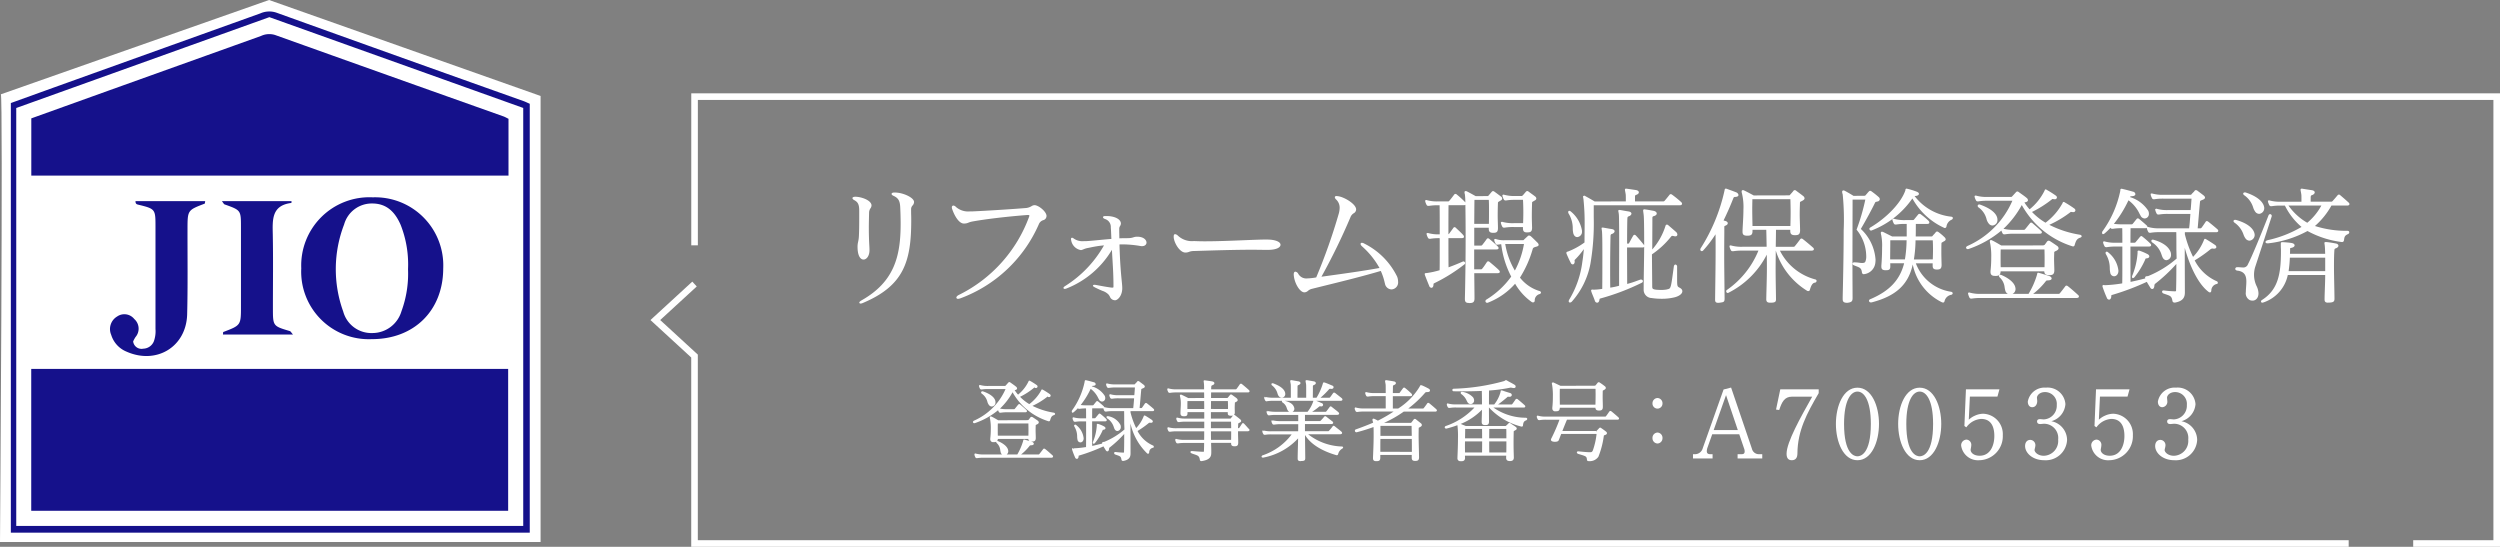 <svg xmlns="http://www.w3.org/2000/svg" width="339.448" height="74.24" viewBox="0 0 339.448 74.24">
  <rect x="0" y="0" width="339.448" height="74.24" fill="#808080" stroke="none"/>
  <g id="グループ_3555" data-name="グループ 3555" transform="translate(-851 -9913.207)">
    <g id="グループ_3541" data-name="グループ 3541" transform="translate(1320.369 7246.439)">
      <path id="パス_5540" data-name="パス 5540" d="M-469.258,2679.576l36.423-12.809,36.866,13.031v60.558h-73.4S-468.926,2679.244-469.258,2679.576Z" transform="translate(0)" fill="#fff"/>
      <g id="npo3lO" transform="translate(-467.897 2668.323)">
        <g id="グループ_3507" data-name="グループ 3507">
          <path id="パス_5541" data-name="パス 5541" d="M-397.227,2739.319h-70.458v-58.335c2.558-.923,5.141-1.858,7.726-2.786q13.074-4.694,26.146-9.386a3,3,0,0,1,2.19-.1q16.754,6.034,33.533,12c.266.095.519.224.863.374Zm-.886-.913V2681.65l-34.47-12.329-34.368,12.336v56.749Z" transform="translate(467.685 -2668.548)" fill="#15118b"/>
          <path id="パス_5542" data-name="パス 5542" d="M-464.517,2743.346v-19.264h64.756v19.264Z" transform="translate(467.286 -2675.547)" fill="#15118b"/>
          <path id="パス_5543" data-name="パス 5543" d="M-464.506,2691.278v-7.77q5.246-1.886,10.541-3.789,10.324-3.7,20.646-7.4a2.637,2.637,0,0,1,1.918-.131q15.486,5.544,30.989,11.045c.221.078.427.2.7.334v7.71Z" transform="translate(467.284 -2668.99)" fill="#15118b"/>
          <path id="パス_5544" data-name="パス 5544" d="M-413.005,2716.68a9.172,9.172,0,0,1-9.559-9.62,9.257,9.257,0,0,1,9.719-9.634,9.248,9.248,0,0,1,9.556,9.652C-403.3,2712.8-407.25,2716.7-413.005,2716.68Zm4.938-9.509a14.623,14.623,0,0,0-1-6c-.72-1.658-1.817-2.893-3.822-2.909a3.9,3.9,0,0,0-3.855,2.839,16.908,16.908,0,0,0-.121,11.839,3.958,3.958,0,0,0,3.962,2.913,4.119,4.119,0,0,0,3.942-2.956A14.829,14.829,0,0,0-408.068,2707.171Z" transform="translate(461.998 -2672.187)" fill="#15118b"/>
          <path id="パス_5545" data-name="パス 5545" d="M-448.816,2698.018h9.466c-.038.177-.032.323-.076.341-2.326.888-2.321.886-2.327,3.47-.007,3.848.05,7.7-.048,11.543-.114,4.451-4.2,6.9-8.286,5.056a3.586,3.586,0,0,1-2.028-2.258,1.979,1.979,0,0,1,.809-2.491,1.718,1.718,0,0,1,2.324.344,1.746,1.746,0,0,1,.166,2.451,4.839,4.839,0,0,0-.319.588,1.145,1.145,0,0,0,1.379.986,1.59,1.59,0,0,0,1.436-1.006,4.08,4.08,0,0,0,.219-1.681q0-6.984,0-13.967c0-2.291-.042-2.338-2.354-2.9C-448.635,2698.448-448.824,2698.4-448.816,2698.018Z" transform="translate(465.741 -2672.261)" fill="#15118b"/>
          <path id="パス_5546" data-name="パス 5546" d="M-425.243,2716.128h-9.51c.023-.175.01-.33.05-.345,2.395-.911,2.4-.91,2.395-3.542q0-5.347,0-10.694c0-2.3-.006-2.294-2.226-3.089-.1-.036-.16-.187-.366-.446h9.458a1.812,1.812,0,0,1-.016.248c-2.724.341-2.565,2.312-2.528,4.313.062,3.325.015,6.652.017,9.979,0,2.427,0,2.424,2.3,3.108C-425.558,2715.693-425.487,2715.85-425.243,2716.128Z" transform="translate(463.553 -2672.261)" fill="#15118b"/>
        </g>
      </g>
      <g id="グループ_3508" data-name="グループ 3508" transform="translate(-380.384 2679.887)">
        <path id="パス_5547" data-name="パス 5547" d="M-137.635,2746.123h-224.6v-25.448l-5.322-4.889,5.322-4.889" transform="translate(367.552 -2685.449)" fill="none" stroke="#fff" stroke-miterlimit="10" stroke-width="0.895"/>
        <path id="パス_5548" data-name="パス 5548" d="M-361.462,2701.97v-20.19h244.693v60.674h-11.338" transform="translate(366.784 -2681.779)" fill="none" stroke="#fff" stroke-miterlimit="10" stroke-width="0.895"/>
      </g>
      <g id="グループ_3522" data-name="グループ 3522" transform="translate(-353.628 2692.379)">
        <g id="グループ_3521" data-name="グループ 3521">
          <g id="グループ_3509" data-name="グループ 3509" transform="translate(0 0.537)">
            <path id="パス_5549" data-name="パス 5549" d="M-335.827,2711.76c-.121,0-.175-.07-.175-.14,0-.033,0-.12.338-.317,4.378-2.488,5.274-5.931,5.274-10.336,0-.71-.017-1.452-.052-2.2-.034-.939-.241-1.317-.886-1.622-.2-.088-.292-.176-.292-.27s.091-.191.348-.191h.138c1.036,0,2.565.675,2.565,1.281a.712.712,0,0,1-.2.476.718.718,0,0,0-.2.494c0,.3,0,.562.009.816s.009.48.009.708c0,5.606-1.016,8.881-6.568,11.219A.859.859,0,0,1-335.827,2711.76Zm.4-5.976c-.394,0-.814-.455-.814-1.734a2.766,2.766,0,0,1,.076-.664,4.493,4.493,0,0,0,.1-.658c.033-.5.052-1.4.052-2.541v-1.057c0-.786-.163-1.137-.647-1.4-.062-.031-.272-.146-.272-.284,0-.156.232-.181.321-.191h.1c.618,0,1.935.364,2.145,1.03a.475.475,0,0,1,.021.165.716.716,0,0,1-.139.375,1.067,1.067,0,0,0-.19.563l-.006.267c-.016.681-.029,1.269-.029,1.775,0,1.224.038,1.939.064,2.413.013.249.024.435.024.6v.105C-334.631,2705.323-335.037,2705.783-335.429,2705.783Z" transform="translate(336.937 -2696.688)" fill="#fff"/>
          </g>
          <g id="グループ_3510" data-name="グループ 3510" transform="translate(13.491 2.251)">
            <path id="パス_5550" data-name="パス 5550" d="M-320.652,2711.365c-.156,0-.226-.086-.226-.173,0-.132.145-.274.4-.392a19.2,19.2,0,0,0,9.465-10.551.534.534,0,0,0,.046-.2c0-.018,0-.069-.19-.069h-.1c-2.765.212-5.6.549-7.451.883a2.592,2.592,0,0,0-.519.151,1.425,1.425,0,0,1-.552.126h-.1c-.645-.019-1.263-1.035-1.591-2.034a.531.531,0,0,1-.021-.166.215.215,0,0,1,.208-.243.525.525,0,0,1,.339.182,2.5,2.5,0,0,0,1.862.615h.295c1.356-.054,4.988-.269,7.216-.451a1.82,1.82,0,0,0,.89-.258.792.792,0,0,1,.434-.141c.544.018,1.612.881,1.612,1.474l-.019.124a.578.578,0,0,1-.432.44.951.951,0,0,0-.6.564,18.7,18.7,0,0,1-10.581,10.023A1.443,1.443,0,0,1-320.652,2711.365Z" transform="translate(321.501 -2698.649)" fill="#fff"/>
          </g>
          <g id="グループ_3511" data-name="グループ 3511" transform="translate(28.661 3.724)">
            <path id="パス_5551" data-name="パス 5551" d="M-297.129,2711.768a.741.741,0,0,1-.717-.492,1.517,1.517,0,0,0-.2-.3,2.04,2.04,0,0,0-.817-.486c-.243-.1-.554-.239-.974-.446-.234-.129-.309-.171-.309-.252,0-.029.014-.121.191-.121a1.187,1.187,0,0,1,.226.019c.762.145,1.449.273,2.124.362h.11c.1,0,.137-.007.137-.155,0-1.408-.065-2.48-.133-3.616-.027-.438-.053-.885-.078-1.362a12.515,12.515,0,0,1-6.165,5.25.761.761,0,0,1-.24.058c-.121,0-.174-.07-.174-.139,0-.051.028-.127.249-.265a15.57,15.57,0,0,0,5.253-5.507,14.97,14.97,0,0,0-1.812.277c-.151.031-.3.061-.452.09a2.6,2.6,0,0,0-.514.165,1.723,1.723,0,0,1-.337.112h0a1.615,1.615,0,0,1-1.345-1.367.39.39,0,0,1-.02-.14c0-.144.086-.173.157-.173a.382.382,0,0,1,.208.1,2.037,2.037,0,0,0,1.35.364h.294c.5-.028,1.054-.081,1.7-.144.523-.05,1.107-.107,1.777-.16-.011-.191-.019-.379-.027-.574-.011-.305-.024-.624-.054-.984a1.124,1.124,0,0,0-.757-1.137c-.069-.023-.3-.11-.3-.239s.111-.174.33-.174h.138c1.079,0,1.9.4,1.958.962a.637.637,0,0,1-.108.389.676.676,0,0,0-.116.4c0,.234,0,.457.009.683,0,.2.007.391.008.593.267-.015.515-.017.759-.019.18,0,.357,0,.537-.009a2.1,2.1,0,0,0,.619-.11,1.457,1.457,0,0,1,.459-.082h.1c.891.019,1.213.489,1.213.8,0,.24-.209.485-.607.485a.844.844,0,0,1-.211-.02,14.711,14.711,0,0,0-2.405-.223h-.01c-.141,0-.293,0-.438.011.071,2.583.216,4.027.3,4.894.045.455.077.768.077,1.019a1.673,1.673,0,0,1-.02.331c-.11.885-.669,1.333-.951,1.333Z" transform="translate(304.143 -2700.334)" fill="#fff"/>
          </g>
          <g id="グループ_3512" data-name="グループ 3512" transform="translate(43.623 6.184)">
            <path id="パス_5552" data-name="パス 5552" d="M-285.445,2705.644c-.748,0-1.523-1.293-1.577-2.073v-.11c0-.207.065-.312.191-.312a.634.634,0,0,1,.37.194,2.784,2.784,0,0,0,2.181.742c.431.017.95.034,1.485.034,1.639,0,3.606-.079,5.341-.149,1.273-.051,2.371-.094,3.044-.094.108,0,.2.005.291.01.066,0,.124.008.177.008.867.065,1.422.338,1.422.694s-.531.693-1.716.693c0,0-.706,0-1.005-.008-.315,0-.641-.01-.969-.01-2.632,0-5.615.1-7.794.165l-.294.01a1.8,1.8,0,0,0-.646.116,1.278,1.278,0,0,1-.482.091Z" transform="translate(287.023 -2703.149)" fill="#fff"/>
          </g>
          <g id="グループ_3513" data-name="グループ 3513" transform="translate(59.921 1.005)">
            <path id="パス_5553" data-name="パス 5553" d="M-266.936,2710.3c-.623,0-1.4-1.321-1.439-2.44,0-.27.113-.366.226-.366a.527.527,0,0,1,.365.244,1.246,1.246,0,0,0,1.211.674,8.342,8.342,0,0,0,1.251-.138,78.326,78.326,0,0,0,3.064-8.667,3.211,3.211,0,0,0,.118-.774,1.517,1.517,0,0,0-.491-1.149.508.508,0,0,1-.167-.288c0-.029.012-.173.244-.173l.128.017c.856.071,2.523,1.07,2.523,1.8a.605.605,0,0,1-.32.52,1.064,1.064,0,0,0-.433.5,85.462,85.462,0,0,1-3.956,8.119l.847-.117c2-.275,4.719-.649,7.035-1.068a11.178,11.178,0,0,0-2.35-2.919c-.151-.132-.219-.238-.219-.342a.154.154,0,0,1,.175-.157.637.637,0,0,1,.32.1,9.851,9.851,0,0,1,4.473,4.5,1.971,1.971,0,0,1,.127.672.952.952,0,0,1-.9,1.057.942.942,0,0,1-.882-.773l-.043-.167a8.115,8.115,0,0,0-.525-1.571c-2.415.715-5.039,1.364-7.578,1.99l-1.813.449a1.3,1.3,0,0,0-.49.26.768.768,0,0,1-.483.21Z" transform="translate(268.375 -2697.223)" fill="#fff"/>
          </g>
          <g id="グループ_3514" data-name="グループ 3514" transform="translate(77.705 0.329)">
            <path id="パス_5554" data-name="パス 5554" d="M-242.049,2711.643c-.379,0-.521-.146-.521-.538v-.09c.041-1.494.1-5.01.1-8.087,0-1.922-.013-3.533-.035-4.608a.436.436,0,0,1-.24.052h-2.046c-.015.955-.015,2.428-.015,3.942.031-.009.054-.032.111-.089.025-.041.142-.2.263-.365s.223-.3.281-.386a.229.229,0,0,1,.176-.123.307.307,0,0,1,.2.113c.32.3.791.738.959.941a.411.411,0,0,1,.124.246c0,.126-.106.191-.313.191h-1.8c0,1.47,0,2.918.015,3.964.669-.244,1.317-.507,1.974-.8h.017a.238.238,0,0,1,.262.219.232.232,0,0,1-.078.166,22.4,22.4,0,0,1-4.027,2.531c-.163.081-.191.1-.191.179,0,.318-.117.486-.278.486a.351.351,0,0,1-.307-.264c-.19-.449-.468-1.16-.572-1.439l-.04-.151c0-.135.127-.143.219-.148l.1-.008a11.5,11.5,0,0,0,1.708-.378c.015-.526.015-1.2.015-1.944v-2.407h-.034a7.33,7.33,0,0,0-1.243.083l-.091,0a.243.243,0,0,1-.232-.146,2.027,2.027,0,0,1-.165-.4l-.02-.108v-.087l.14-.052a.32.32,0,0,1,.112.025,5.114,5.114,0,0,0,1.5.165h.034c0-1.517,0-2.978-.016-3.949h-.208a7.275,7.275,0,0,0-1.244.085l-.091,0a.241.241,0,0,1-.231-.146,2.071,2.071,0,0,1-.166-.406l-.02-.107v-.088l.14-.051a.33.33,0,0,1,.115.027,5.152,5.152,0,0,0,1.5.164h1.3c.115,0,.15,0,.228-.092.157-.175.521-.643.635-.807a.256.256,0,0,1,.193-.122.284.284,0,0,1,.177.08,12.411,12.411,0,0,1,1.12,1.024l.045.059a9.587,9.587,0,0,0-.058-1.087,1.139,1.139,0,0,1-.055-.283c0-.151.087-.174.139-.174a.392.392,0,0,1,.2.045c.278.138,1.182.642,1.182.642l1.568-.01c.121,0,.133-.016.191-.089l.4-.47c.067-.067.117-.117.187-.117a.324.324,0,0,1,.209.087c.2.142.519.381.742.548l.124.093a.349.349,0,0,1,.173.279c0,.093-.052.224-.3.323a.956.956,0,0,1-.131.085c-.1.061-.135.079-.143.173-.017.409-.034,1.066-.034,1.757,0,.295.009.6.018.891.009.277.017.545.017.789,0,.553-.216.641-.641.641-.456,0-.607-.156-.607-.554v-.138H-241.3v2.424h.934a.207.207,0,0,0,.155-.086c.278-.347.416-.537.6-.795a.207.207,0,0,1,.177-.106.291.291,0,0,1,.2.1,13.663,13.663,0,0,1,1.128,1.007.317.317,0,0,1,.11.214c0,.128-.106.191-.313.191h-3v2.7h.934a.209.209,0,0,0,.155-.087,5.716,5.716,0,0,0,.44-.606c.068-.1.132-.2.2-.294a.209.209,0,0,1,.175-.1.3.3,0,0,1,.2.095c.468.381,1.108.934,1.266,1.112a.316.316,0,0,1,.11.214c0,.127-.106.19-.313.19H-241.3l.014,1.16c.011,1.009.021,1.819.021,2.269,0,.532-.23.625-.711.625Zm2.738-10.742c.015-.6.015-1.224.015-1.853,0-.487,0-.973-.028-1.4h-1.946c-.01.369-.013.94-.018,1.641l-.014,1.615Zm-.243,10.724a.223.223,0,0,1-.226-.225.262.262,0,0,1,.127-.213,11.611,11.611,0,0,0,3.374-3.122,12.748,12.748,0,0,1-1.358-4.4c-.135.014-.254.031-.35.047l-.107.015h-.093a.2.2,0,0,1-.224-.174,1,1,0,0,1-.157-.369.209.209,0,0,1-.017-.1V2703l.14-.052a.31.31,0,0,1,.109.025,3.268,3.268,0,0,0,1.259.147h2.355c.1,0,.127,0,.171-.064.073-.076.216-.206.332-.314.077-.07.142-.129.163-.15a.232.232,0,0,1,.2-.1.361.361,0,0,1,.226.087c.212.177.6.559.876.84a.534.534,0,0,1,.2.322c0,.165-.162.214-.3.257-.368.1-.459.149-.513.338a14.868,14.868,0,0,1-1.725,3.868,5.314,5.314,0,0,0,2.667,1.827.231.231,0,0,1,.187.206c0,.064-.047.149-.177.2a.877.877,0,0,0-.672.892.229.229,0,0,1-.226.24.327.327,0,0,1-.218-.077,7.844,7.844,0,0,1-2.22-2.459,9.433,9.433,0,0,1-3.679,2.566A.234.234,0,0,1-239.554,2711.625Zm2.462-7.986a10.285,10.285,0,0,0,1.306,3.606,11.686,11.686,0,0,0,1.238-3.606Zm2.943-1.577c-.387,0-.538-.155-.538-.555v-.172h-1.245a7.3,7.3,0,0,0-1.245.084l-.09,0a.24.24,0,0,1-.231-.145,2.05,2.05,0,0,1-.166-.406l-.02-.108v-.087l.14-.052a.3.3,0,0,1,.112.025,5.174,5.174,0,0,0,1.5.164h1.266c.016-.476.031-.963.031-1.42,0-.651-.016-1.239-.046-1.749h-1.044a7.29,7.29,0,0,0-1.244.084l-.091,0a.24.24,0,0,1-.231-.146,2.074,2.074,0,0,1-.165-.4l-.02-.108v-.088l.14-.052a.32.32,0,0,1,.11.025,5.125,5.125,0,0,0,1.5.166l.9,0,.123-.09.4-.468a.289.289,0,0,1,.2-.117.313.313,0,0,1,.191.087c.1.075.237.176.378.278.189.136.382.277.491.365a.372.372,0,0,1,.171.277c0,.092-.052.224-.3.323a.951.951,0,0,1-.14.088c-.108.062-.134.078-.134.161-.018.539-.036,1.126-.036,1.8,0,.435.015.908.03,1.413l.006.178c0,.555-.217.643-.642.643Z" transform="translate(248.026 -2696.449)" fill="#fff"/>
          </g>
          <g id="グループ_3515" data-name="グループ 3515" transform="translate(96.945)">
            <path id="パス_5555" data-name="パス 5555" d="M-221.835,2711.561a.335.335,0,0,1-.308-.246c-.079-.238-.17-.459-.256-.669s-.17-.41-.23-.6a.384.384,0,0,1-.022-.131v-.087l.14-.052a.49.49,0,0,1,.087.009l.1.009a7.7,7.7,0,0,0,1.178-.109c.017-1.283.017-2.794.017-4.187,0-1.43,0-2.665-.035-3.356a4.093,4.093,0,0,0-.055-.545.919.919,0,0,1-.015-.117v-.087l.123-.035a.564.564,0,0,1,.159.02c.237.038.371.063.5.086.151.028.293.055.6.1.284.046.385.182.385.294s-.1.289-.391.378c-.137.045-.163.146-.163.315-.017.678-.052,2.392-.052,4.21,0,.934,0,1.9.015,2.757a8.935,8.935,0,0,0,1.2-.258l0-1.448c.005-1.224.012-2.915.012-4.429,0-1.831-.018-3.356-.035-3.633a2.887,2.887,0,0,0-.067-.526.626.626,0,0,1-.019-.119v-.088l.14-.051a.584.584,0,0,1,.159.019c.237.037.371.064.5.087.152.028.293.054.6.1.285.047.386.182.386.293s-.1.289-.392.378c-.137.049-.149.143-.157.294-.022.276-.04,1.68-.041,3.4h.173c.037,0,.048,0,.087-.052.039-.069.107-.194.183-.333.126-.234.275-.509.384-.682a.237.237,0,0,1,.178-.128.312.312,0,0,1,.2.111c.228.23.905,1.029,1.065,1.241a.474.474,0,0,1,.05.086c0-.082,0-.162,0-.243,0-2.243-.024-3.556-.069-3.9-.016-.141-.031-.253-.044-.341a2.138,2.138,0,0,1-.026-.241.153.153,0,0,1,.174-.173l.114.017c.251.028.579.089.9.148l.236.043c.267.063.419.194.419.364,0,.114-.074.268-.428.363-.136.034-.161.115-.161.261,0,.56-.016,3.421-.017,4.255a8.829,8.829,0,0,0,1.787-3.174c.041-.172.146-.2.2-.2a.3.3,0,0,1,.2.094l.387.333c.23.2.44.38.666.582a.471.471,0,0,1,.168.343c0,.118-.073.243-.278.243a.841.841,0,0,1-.2-.034,1.4,1.4,0,0,0-.2-.036c-.058,0-.106.021-.192.125a11.7,11.7,0,0,1-2.583,2.39l.039,4.344c0,.3.046.384.479.451.167.017.424.034.7.034a4.045,4.045,0,0,0,.743-.051l.142-.036a.847.847,0,0,0,.262-.09c.221-.151.292-.68.53-2.431l.073-.539c.023-.207.129-.3.225-.3a.268.268,0,0,1,.226.3v1.542c0,1.125.018,1.135.336,1.3s.374.349.374.484c0,.33-.383.639-1,.811a7.126,7.126,0,0,1-1.808.211,8.823,8.823,0,0,1-1.365-.1,1.114,1.114,0,0,1-1.078-1.143c0-.97.017-2.021.035-3.082.015-.93.03-1.866.034-2.739a.226.226,0,0,1-.224.1h-2.1c0,1.177.007,2.447.011,3.46l.006,1.489a12.025,12.025,0,0,0,1.314-.418c.177-.064.348-.125.512-.18h.012c.186,0,.293.1.293.221a.245.245,0,0,1-.151.217,31.267,31.267,0,0,1-5.628,2.138c-.093.025-.1.056-.111.132l-.021.089C-221.566,2711.424-221.683,2711.561-221.835,2711.561Zm-3.69-.018a.173.173,0,0,1-.175-.191.539.539,0,0,1,.1-.253,13.058,13.058,0,0,0,1.756-5.114c.08-.476.145-1.034.2-1.7a10.287,10.287,0,0,1-1.2,1.429.162.162,0,0,0-.06.128.937.937,0,0,1,.017.139c0,.234-.117.382-.261.382a.307.307,0,0,1-.268-.2c-.225-.434-.382-.781-.574-1.235a.3.3,0,0,1-.024-.138c0-.134.132-.156.2-.168a9.771,9.771,0,0,0,2.26-1.237c0-.728.016-1.524.016-2.286a30.59,30.59,0,0,0-.156-3.57c-.008-.067-.019-.125-.029-.177a1.052,1.052,0,0,1-.024-.167v-.088l.14-.069a.3.3,0,0,1,.17.066c.184.1.846.465,1.263.725l4.231-.012v-.121c0-.376,0-.7-.016-.82-.027-.185-.053-.322-.073-.421a1.326,1.326,0,0,1-.033-.214.143.143,0,0,1,.158-.156l.149.018c.43.059.568.081.955.139l.225.034c.253.041.4.158.4.311s-.133.269-.355.343c-.157.053-.165.128-.165.247v.641h3.862a.239.239,0,0,0,.172-.1c.18-.205.319-.378.468-.564l.176-.219a.2.2,0,0,1,.171-.1.327.327,0,0,1,.208.086,15.166,15.166,0,0,1,1.2.976.354.354,0,0,1,.132.238c0,.1-.077.208-.295.208H-222.3V2700a32.344,32.344,0,0,1-.453,6.292,10.763,10.763,0,0,1-2.5,5.1A.406.406,0,0,1-225.525,2711.543Zm.988-8.887c-.246,0-.441-.18-.535-.494a2.964,2.964,0,0,1-.077-.694,3.859,3.859,0,0,0-.574-2.026.309.309,0,0,1-.045-.18.155.155,0,0,1,.156-.175.379.379,0,0,1,.209.1,4.253,4.253,0,0,1,1.508,2.6v.089A.718.718,0,0,1-224.537,2702.656Z" transform="translate(226.011 -2696.073)" fill="#fff"/>
          </g>
          <g id="グループ_3516" data-name="グループ 3516" transform="translate(115.128)">
            <path id="パス_5556" data-name="パス 5556" d="M-202.8,2711.577c-.369,0-.4-.214-.4-.434l.014-1.121c.03-2.107.055-3.993.055-5.634,0-.751,0-1.464-.011-2.115a15.855,15.855,0,0,1-1.655,2.173.263.263,0,0,1-.22.115.208.208,0,0,1-.192-.225.358.358,0,0,1,.067-.188,24.253,24.253,0,0,0,3.209-7.764.831.831,0,0,0,.02-.1c.013-.079.034-.211.17-.211a.275.275,0,0,1,.125.026l.378.138c.3.108.571.209.915.344a.463.463,0,0,1,.3.358c0,.079-.047.261-.486.261a.22.22,0,0,0-.195.132c-.434,1.108-.875,2.109-1.345,3.058a2.289,2.289,0,0,0,.277.085c.144.042.294.149.294.293,0,.182-.189.282-.331.341s-.136.051-.136.249c0,.437,0,.938-.007,1.488-.005.669-.01,1.412-.01,2.2,0,1.168.015,2.439.03,3.764l.023,2.194c0,.466-.141.486-.607.55A1.386,1.386,0,0,1-202.8,2711.577Zm7.068-.016c-.37,0-.521-.135-.521-.469,0,0,.017-.851.031-1.312.024-.9.055-1.966.055-3.019,0-.364,0-.727-.009-1.083,0-.218-.005-.433-.007-.641a11.778,11.778,0,0,1-5.211,5.18l-.018.009-.073.017a.221.221,0,0,1-.209-.226.216.216,0,0,1,.108-.194,12.014,12.014,0,0,0,4.269-5.332h-2.176a7.276,7.276,0,0,0-1.244.083l-.09,0a.241.241,0,0,1-.232-.145,2.054,2.054,0,0,1-.166-.405l-.02-.108v-.087l.14-.052a.3.3,0,0,1,.113.026,5.173,5.173,0,0,0,1.5.164h3.29c-.017-.92-.033-1.72-.049-2.3h-1.871v.19c0,.513-.24.607-.711.607-.487,0-.642-.145-.642-.538v-.138c.011-.284.029-.589.046-.906.037-.639.075-1.326.075-1.952a7.94,7.94,0,0,0-.185-2.153,1.156,1.156,0,0,1-.058-.308c0-.173.11-.19.157-.19a.323.323,0,0,1,.187.049c.3.131,1.252.649,1.293.671l4.756-.011c.122,0,.135-.015.192-.089l.142-.161c.1-.112.217-.242.272-.32a.27.27,0,0,1,.209-.14.318.318,0,0,1,.235.112l.325.241c.217.159.456.337.587.446a.422.422,0,0,1,.188.31c0,.124-.1.235-.309.338-.06.037-.12.065-.17.089-.124.058-.144.07-.144.162l-.01.311c-.014.452-.025.847-.025,1.3,0,.3.01.626.022,1.01.01.325.022.691.03,1.12,0,.584-.233.678-.693.678-.482,0-.642-.165-.642-.59v-.138h-1.938c0,.472-.012,1.129-.025,1.89l-.007.413h2.44a.209.209,0,0,0,.155-.087c.3-.365.469-.59.727-.935a.209.209,0,0,1,.175-.1.362.362,0,0,1,.188.084c.447.344,1.143.934,1.378,1.151a.264.264,0,0,1,.114.22c0,.09-.082.192-.312.192h-4.3a7.508,7.508,0,0,0,4.844,3.916.2.2,0,0,1,.135.189.251.251,0,0,1-.23.242c-.306.042-.5.327-.692,1.012a.2.2,0,0,1-.205.132.318.318,0,0,1-.218-.078,9.873,9.873,0,0,1-4.191-5.413h-.008c0,.355,0,.723-.009,1.1,0,.423-.009.857-.009,1.289,0,1.124.02,2.256.038,3.215l.014,1.012c0,.337-.141.434-.656.451h-.141Zm2.756-10.412c.017-.642.031-1.219.031-1.767,0-.676-.016-1.289-.031-1.87h-5.164c0,.163,0,.333-.008.508,0,.228-.009.468-.009.722,0,.6.012,1.286.028,2.1l.005.31Z" transform="translate(205.206 -2696.073)" fill="#fff"/>
          </g>
          <g id="グループ_3517" data-name="グループ 3517" transform="translate(134.388)">
            <path id="パス_5557" data-name="パス 5557" d="M-182.458,2711.577c-.48,0-.641-.126-.641-.5l0-.29c.037-1.549.134-5.663.134-9.012a34.725,34.725,0,0,0-.133-4.924,1.022,1.022,0,0,1-.074-.344.172.172,0,0,1,.173-.19.445.445,0,0,1,.2.061c.331.174.889.5,1.168.678l1.443-.012c.127,0,.159-.014.2-.083.084-.086.166-.183.242-.274s.135-.157.184-.207.112-.112.184-.112a.391.391,0,0,1,.225.1,11.52,11.52,0,0,1,.945.754.405.405,0,0,1,.147.286.34.34,0,0,1-.291.309l-.112.027c-.134.031-.194.047-.229.118-.383.8-1.268,2.452-1.944,3.585a6.265,6.265,0,0,1,2,4.189,3.8,3.8,0,0,1-.035.46,1.737,1.737,0,0,1-1.437,1.478l-.122.019c-.083,0-.227-.034-.26-.266-.066-.551-.288-.635-.773-.82-.1-.04-.214-.082-.335-.133a.25.25,0,0,1-.157-.2.208.208,0,0,1,.225-.191,5.03,5.03,0,0,1,.683.053,3.05,3.05,0,0,0,.356.034c.263,0,.4-.048.461-.164a1.8,1.8,0,0,0,.128-.771,5.774,5.774,0,0,0-1.278-3.546l-.035-.038.018-.05a28.409,28.409,0,0,0,1.172-4.04h-1.73c0,.677-.017,5.162-.017,8.851,0,1.226.006,2.358.011,3.232l.006,1.29c0,.445-.145.569-.7.641h-.01Zm12.992-.034a.515.515,0,0,1-.19-.054,7.321,7.321,0,0,1-3.932-5.12c-.59,2.73-2.282,4.3-5.592,5.154l-.091,0a.242.242,0,0,1-.26-.225.259.259,0,0,1,.2-.221c2.587-1.1,4-2.6,4.576-4.872h-1.889c.009.11.009.219.009.329v.1c0,.449-.184.521-.625.521s-.589-.151-.589-.5v-.122c.066-.75.1-1.652.1-2.477a7.212,7.212,0,0,0-.118-1.669,1.221,1.221,0,0,1-.056-.289c0-.151.087-.174.139-.174a.406.406,0,0,1,.195.043l1.213.607,1.97-.009v-1.7h-.19a7.263,7.263,0,0,0-1.244.084l-.091,0a.24.24,0,0,1-.231-.147,2.011,2.011,0,0,1-.165-.4l-.02-.108v-.086l.139-.052a.334.334,0,0,1,.114.025,5.127,5.127,0,0,0,1.5.165h.97c.115,0,.15,0,.228-.092l.536-.656a.232.232,0,0,1,.189-.1.363.363,0,0,1,.209.087,10.016,10.016,0,0,1,1,.84.377.377,0,0,1,.129.252c0,.126-.1.19-.312.19h-1.524c0,.582,0,1.16-.015,1.7h2.11c.121,0,.134-.016.192-.089a2.249,2.249,0,0,1,.177-.2,2.092,2.092,0,0,0,.214-.252c.079-.083.127-.131.2-.131a.326.326,0,0,1,.207.087,6.56,6.56,0,0,1,.807.684.447.447,0,0,1,.164.287c0,.07-.039.2-.3.307a1.1,1.1,0,0,1-.14.089c-.107.061-.134.077-.134.158-.017.385-.017.764-.017,1.179s.011.839.024,1.345l.01.383c0,.557-.217.645-.642.645-.489,0-.572-.207-.572-.539v-.1c0-.073,0-.138.006-.207h-2.289a6.076,6.076,0,0,0,4.774,3.863c.17.029.231.129.231.207a.233.233,0,0,1-.21.208,1.144,1.144,0,0,0-.9.872C-169.31,2711.511-169.4,2711.543-169.466,2711.543Zm-1.4-5.856c.017-.457.031-.928.031-1.368s-.015-.853-.031-1.229h-2.342a17.119,17.119,0,0,1-.224,2.6Zm-3.783,0a17.248,17.248,0,0,0,.227-2.6h-2.214c0,.35,0,.711-.008,1.1,0,.459-.01.951-.01,1.5Zm-4.6-3.914a.25.25,0,0,1-.226-.243.2.2,0,0,1,.078-.149c2.309-1.359,4.235-3.394,4.812-5.077,0-.084.01-.231.17-.231a9.836,9.836,0,0,1,1.367.416c.087.037.3.126.3.294,0,.105-.1.232-.368.276,0,0-.183.017-.217.024a7.215,7.215,0,0,0,4.98,2.8c.142.023.212.086.212.189a.275.275,0,0,1-.142.212,1.19,1.19,0,0,0-.727.938.231.231,0,0,1-.222.2h-.037l-.094-.043a9.367,9.367,0,0,1-4.273-3.971,11.958,11.958,0,0,1-5.559,4.355l-.016.006Z" transform="translate(183.169 -2696.073)" fill="#fff"/>
          </g>
          <g id="グループ_3518" data-name="グループ 3518" transform="translate(151.203 0.103)">
            <path id="パス_5558" data-name="パス 5558" d="M-163.236,2711.02a.24.24,0,0,1-.23-.145,2.407,2.407,0,0,1-.166-.44l-.02-.108v-.086l.14-.053a.333.333,0,0,1,.116.027,5.145,5.145,0,0,0,1.494.163h3.658a.686.686,0,0,1-.347-.426,4.121,4.121,0,0,1-.094-.452,2.129,2.129,0,0,0-.681-1.364.291.291,0,0,1-.094-.2.166.166,0,0,1,.174-.156.591.591,0,0,1,.167.04c1.05.453,1.732,1.049,1.876,1.639a1.192,1.192,0,0,1,.037.245.718.718,0,0,1-.412.676h2.178a11.018,11.018,0,0,0,1.146-2.586.611.611,0,0,0,.021-.1c.01-.067.029-.191.15-.191l.429.116c.372.113.774.236,1.072.338.187.064.319.2.319.325,0,.106-.072.237-.411.26l-.1.008c-.133.008-.211.016-.255.078a9.682,9.682,0,0,1-1.747,1.75h3.477a.207.207,0,0,0,.156-.087c.3-.365.468-.591.728-.935a.2.2,0,0,1,.173-.1.358.358,0,0,1,.182.08c.467.358,1.158.98,1.385,1.191a.261.261,0,0,1,.115.219c0,.088-.082.191-.313.191H-161.9a7.43,7.43,0,0,0-1.244.083l-.01,0Zm3.223-3.082c-.253,0-.591-.054-.591-.521v-.138a15.547,15.547,0,0,0,.1-1.837,9.233,9.233,0,0,0-.136-1.881,1.423,1.423,0,0,1-.054-.3c0-.173.109-.19.156-.19a.351.351,0,0,1,.187.066c.247.1,1.17.651,1.209.673l5.6-.011a.362.362,0,0,0,.127-.014.334.334,0,0,0,.176-.083c.079-.095.249-.335.318-.437a.3.3,0,0,1,.211-.107.367.367,0,0,1,.2.066c.242.156.712.469.973.66a.391.391,0,0,1,.175.3c0,.13-.1.239-.292.338-.253.115-.3.139-.3.251,0,.081,0,.187-.007.308-.005.167-.011.365-.011.576,0,.276.01.577.019.857.008.247.016.479.016.667,0,.56-.266.659-.694.659-.465,0-.65-.156-.674-.52h-5.927c-.023.532-.267.624-.726.624Zm6.741-1.18c.014-.408.014-.843.014-1.264,0-.237-.005-.463-.009-.678,0-.162-.007-.317-.008-.465h-5.945c-.013.336-.013.672-.013,1.021,0,.473,0,.93.014,1.385ZM-163.7,2704.3a.219.219,0,0,1-.225-.19c0-.109.1-.184.18-.231a11.863,11.863,0,0,0,6.11-6.143h-3.38a7.258,7.258,0,0,0-1.243.084l-.09,0a.243.243,0,0,1-.232-.146,2.042,2.042,0,0,1-.166-.4l-.019-.109v-.087l.14-.051a.307.307,0,0,1,.112.025,5.149,5.149,0,0,0,1.5.165h3.153c.085,0,.121,0,.163-.043.156-.157.37-.4.5-.545.1-.1.15-.156.223-.156a.324.324,0,0,1,.207.085l.278.2c.269.19.6.423.784.586a.434.434,0,0,1,.186.307c0,.063-.031.214-.31.277a1.334,1.334,0,0,0-.17.04,7.49,7.49,0,0,0,.7.932,7.477,7.477,0,0,0,2.042-2.55c.014-.058.039-.155.148-.155a.3.3,0,0,1,.152.067,13.54,13.54,0,0,1,1.235.783.32.32,0,0,1,.138.243.262.262,0,0,1-.278.243,1.456,1.456,0,0,1-.225-.021.946.946,0,0,0-.121-.013,14.768,14.768,0,0,1-2.763,1.761,8.611,8.611,0,0,0,1.838,1.458,8.317,8.317,0,0,0,2.316-2.665c.018-.063.044-.157.151-.157a.288.288,0,0,1,.152.066,15.153,15.153,0,0,1,1.3.835.319.319,0,0,1,.138.243.262.262,0,0,1-.278.243,1.425,1.425,0,0,1-.225-.021.829.829,0,0,0-.121-.013,14.56,14.56,0,0,1-2.921,1.756,13.953,13.953,0,0,0,4.149,1.344c.146.025.246.108.246.208,0,.083-.081.158-.216.2-.467.14-.581.5-.714.918-.034.182-.109.264-.232.264a.577.577,0,0,1-.168-.039,11.941,11.941,0,0,1-6.8-5.582,12.972,12.972,0,0,1-2.487,3.227,5.565,5.565,0,0,0,1.436.142h1.3a.217.217,0,0,0,.187-.068c.05-.05.254-.306.431-.53l.232-.289a.253.253,0,0,1,.172-.1.283.283,0,0,1,.2.1c.288.247.911.788,1.161,1.04a.256.256,0,0,1,.094.183c0,.092-.068.189-.26.189h-3.517a7.251,7.251,0,0,0-1.242.085l-.092,0a.242.242,0,0,1-.231-.146,2.283,2.283,0,0,1-.154-.364,14.046,14.046,0,0,1-4.453,2.5A.228.228,0,0,1-163.7,2704.3Zm3.378-3.2a.66.66,0,0,1-.477-.215,1.627,1.627,0,0,1-.353-.693,2.755,2.755,0,0,0-1.073-1.551.259.259,0,0,1-.123-.209.2.2,0,0,1,.208-.191.291.291,0,0,1,.144.028c1.48.522,2.334,1.266,2.334,2.034A.73.73,0,0,1-160.326,2701.095Z" transform="translate(163.929 -2696.191)" fill="#fff"/>
          </g>
          <g id="グループ_3519" data-name="グループ 3519" transform="translate(169.68 0.017)">
            <path id="パス_5559" data-name="パス 5559" d="M-132.964,2711.546a.263.263,0,0,1-.276-.246c-.1-.594-.272-.657-.86-.859-.109-.038-.231-.08-.366-.13a.273.273,0,0,1-.178-.238c0-.052.022-.174.225-.174a13.883,13.883,0,0,0,1.49.122c.189,0,.189-.017.189-.226.018-.522.036-1.6.036-2.823v-.667a21.991,21.991,0,0,1-2.925,2.727.888.888,0,0,0-.071.339c-.059.3-.2.339-.278.339-.148,0-.24-.13-.319-.27-.046-.087-.1-.172-.158-.263-.082-.131-.171-.274-.257-.443a33.639,33.639,0,0,1-4.75,1.787c-.065.02-.07.031-.078.165,0,.047-.007.1-.017.164-.046.19-.149.3-.276.3a.334.334,0,0,1-.308-.247c-.187-.41-.38-.9-.572-1.458a.4.4,0,0,1-.022-.132v-.088l.14-.069a.392.392,0,0,1,.1.018.409.409,0,0,0,.086.016,18.234,18.234,0,0,0,2.357-.247c.016-.678.016-1.5.016-2.351v-2.65h-.865a7.285,7.285,0,0,0-1.244.085l-.09,0a.241.241,0,0,1-.232-.146,2.07,2.07,0,0,1-.165-.4l-.019-.108v-.087l.138-.052a.328.328,0,0,1,.119.028,5.143,5.143,0,0,0,1.493.162h.865c0-.726,0-1.407-.015-1.973h-.036a7.348,7.348,0,0,0-1.244.083l-.091,0a.236.236,0,0,1-.227-.141,8.123,8.123,0,0,1-.79.762.39.39,0,0,1-.212.106c-.083,0-.14-.076-.14-.191a.4.4,0,0,1,.045-.179,14.253,14.253,0,0,0,2.433-5.53v-.095c0-.065.025-.173.191-.173l.49.116c.379.1.7.183,1.058.286a.372.372,0,0,1,.306.326c0,.12-.1.254-.375.277-.251.017-.312.025-.363.126a4.533,4.533,0,0,1,2.479,1.847.9.9,0,0,1,.094.418.6.6,0,0,1-.572.641.649.649,0,0,1-.562-.39l-.148-.271a4.742,4.742,0,0,0-1.492-1.806,15.635,15.635,0,0,1-1.979,3.2,9.321,9.321,0,0,0,1.1.065h1.265a.216.216,0,0,0,.186-.068c.045-.044.159-.189.281-.343.086-.108.174-.219.246-.3a.2.2,0,0,1,.171-.1.328.328,0,0,1,.191.086c.194.16.734.611,1.012.872a.228.228,0,0,1,.1.185.186.186,0,0,1,0,.038l.056-.02a.3.3,0,0,1,.112.025,5.154,5.154,0,0,0,1.5.164h3.994c.073-.55.109-1.071.145-1.566l.028-.391h-3.024a7.291,7.291,0,0,0-1.244.085l-.09,0a.241.241,0,0,1-.232-.147,2.114,2.114,0,0,1-.165-.4l-.02-.108v-.087l.14-.052a.309.309,0,0,1,.116.027,5.129,5.129,0,0,0,1.494.163h3.057c.041-.375.063-.694.087-1.054l.036-.5h-3.8a7.246,7.246,0,0,0-1.243.083l-.09,0a.242.242,0,0,1-.232-.146,2.04,2.04,0,0,1-.166-.4l-.019-.108v-.088l.139-.051a.318.318,0,0,1,.113.026,5.147,5.147,0,0,0,1.5.164h3.6c.138,0,.152-.017.209-.088a1.644,1.644,0,0,1,.191-.208,1.843,1.843,0,0,0,.187-.2.224.224,0,0,1,.211-.14.384.384,0,0,1,.227.1l.779.588c.11.091.225.2.225.329,0,.1-.087.194-.26.271l-.158.063c-.189.074-.249.1-.258.209-.062.6-.117,1.257-.182,2.018-.041.491-.087,1.024-.139,1.613h.32a.217.217,0,0,0,.187-.067c.064-.063.342-.467.572-.812a.187.187,0,0,1,.159-.108.33.33,0,0,1,.209.087c.221.17,1.061.854,1.256,1.048a.26.26,0,0,1,.094.183c0,.093-.068.191-.26.191h-4.277v.276a15.085,15.085,0,0,0,1.113,3.075,7.031,7.031,0,0,0,1.474-2.276c.038-.1.065-.176.149-.176a.327.327,0,0,1,.142.05c.46.276.859.537,1.19.762a.425.425,0,0,1,.212.3c0,.1-.082.225-.313.225a.6.6,0,0,1-.184-.022h-.031a.5.5,0,0,0-.318.141,18.163,18.163,0,0,1-2.1,1.472,6.144,6.144,0,0,0,3,2.833.214.214,0,0,1,.142.2.162.162,0,0,1-.156.173.92.92,0,0,0-.727.925c-.024.148-.087.219-.191.219h-.036l-.1-.042c-1.511-1.1-2.651-3.714-3.28-6.015,0,1.142.017,6.04.017,6.04,0,.6-.164,1.189-1.354,1.4h-.051Zm-5.975-7.605c0,1.665,0,3.476.016,4.8.669-.141,1.34-.3,2-.473l-.023-.062c-.017-.217.166-.231.286-.241a1,1,0,0,0,.128-.016,13.909,13.909,0,0,0,3.864-2.374l-.032-1.231c0-.968,0-1.826-.015-2.356h-2.254a7.289,7.289,0,0,0-1.244.084l-.09,0a.24.24,0,0,1-.231-.145,2.059,2.059,0,0,1-.167-.406l-.019-.119a.324.324,0,0,1-.172.046h-2.028c-.015.58-.015,1.247-.015,1.973h.484c.115,0,.149,0,.211-.073l.115-.137c.149-.178.382-.455.472-.572.073-.073.121-.12.191-.12a.227.227,0,0,1,.133.058,14.411,14.411,0,0,1,1.092.958.314.314,0,0,1,.109.215c0,.072-.038.19-.3.19Zm.259,4.28-.052-.157a.594.594,0,0,1,.038-.165,9.837,9.837,0,0,0,.724-3.094v-.257l.14-.069.094.02a6.482,6.482,0,0,1,.961.394l.09.043c.191.085.309.214.309.339,0,.075-.04.251-.411.277-.093.01-.1.018-.152.16l-.033.082a10.568,10.568,0,0,1-1.417,2.308.318.318,0,0,1-.2.118Zm-2.477-.243a.541.541,0,0,1-.518-.464,3.255,3.255,0,0,1-.069-.632,3.69,3.69,0,0,0-.528-1.909.4.4,0,0,1-.046-.165.166.166,0,0,1,.156-.174.293.293,0,0,1,.2.1,3.672,3.672,0,0,1,1.393,2.487C-140.568,2707.716-140.864,2707.977-141.157,2707.977Zm7.1-2.183c-.131,0-.377-.058-.548-.45-.036-.088-.067-.176-.1-.268a3.084,3.084,0,0,0-1.291-1.705.247.247,0,0,1-.1-.209.155.155,0,0,1,.173-.157.435.435,0,0,1,.15.022c.465.141,1.89.571,2.289,1.664a1.1,1.1,0,0,1,.056.342A.7.7,0,0,1-134.055,2705.794Z" transform="translate(142.787 -2696.094)" fill="#fff"/>
          </g>
          <g id="グループ_3520" data-name="グループ 3520" transform="translate(187.519 0.017)">
            <path id="パス_5560" data-name="パス 5560" d="M-109.522,2711.563c-.354,0-.486-.117-.486-.434v-.122c.007-.449.024-.916.041-1.388.022-.609.044-1.225.045-1.816H-115a5,5,0,0,1-3.277,3.718.645.645,0,0,1-.187.041.157.157,0,0,1-.174-.156.235.235,0,0,1,.107-.193c2.171-1.364,2.6-3.451,2.6-6.6,0-.144,0-.293-.009-.443s-.01-.315-.01-.475v-.173c0-.175.141-.175.209-.175a10.752,10.752,0,0,1,1.252.112c.286.057.412.177.412.323,0,.114-.1.259-.4.328-.21.045-.21.045-.21.175s0,.244-.008.367c0,.09-.007.182-.009.273h4.777l-.013-.382c-.005-.2-.009-.347-.019-.438a3.739,3.739,0,0,0-.052-.493.942.942,0,0,1-.017-.141c0-.139.114-.139.174-.139h.1a12.273,12.273,0,0,1,1.246.191c.345.058.383.237.383.311,0,.147-.153.288-.391.361-.137.046-.163.146-.163.316-.034.427-.052,1.143-.052,2.129,0,.683.017,1.47.033,2.3.014.646.028,1.32.036,1.993v.1c0,.387-.163.5-.726.52h-.141Zm-.4-4.28v-1.835h-4.8a15.839,15.839,0,0,1-.17,1.835Zm-9.873,4a.968.968,0,0,1-.381-.076,1.043,1.043,0,0,1-.521-1.085c0-.214.017-.449.034-.69s.035-.494.035-.731c0-.668-.145-1.368-1.221-1.489-.2-.025-.286-.139-.286-.242a.249.249,0,0,1,.279-.226c.171,0,.309.01.434.02.1.007.191.015.275.015a.665.665,0,0,0,.737-.438c.485-.9,1.784-4.059,2.784-6.609a.257.257,0,0,1,.238-.194.244.244,0,0,1,.209.26v.014l-.022.082c-.849,2.616-1.663,5.111-2.2,6.739a3.624,3.624,0,0,0-.185,1.133,3.631,3.631,0,0,0,.338,1.523,2.394,2.394,0,0,1,.267,1.007C-118.98,2710.88-119.315,2711.286-119.794,2711.286Zm2.027-7.779c-.235,0-.26-.121-.26-.174,0-.146.154-.212.305-.257a15.545,15.545,0,0,0,4.587-1.793,9.082,9.082,0,0,1-2.258-2.9h-.553a7.256,7.256,0,0,0-1.244.084l-.091,0a.241.241,0,0,1-.231-.146,2.015,2.015,0,0,1-.165-.406l-.021-.107v-.087l.14-.053a.31.31,0,0,1,.112.026,5.155,5.155,0,0,0,1.5.165h2.8v-.276c0-.306,0-.6-.016-.7-.025-.167-.05-.3-.069-.4a1.545,1.545,0,0,1-.037-.242.142.142,0,0,1,.157-.155.675.675,0,0,1,.16.019c.447.072,1.222.189,1.222.189.242.04.385.15.385.295,0,.125-.1.289-.39.379-.139.049-.15.138-.158.292l-.005.593h2.823a.209.209,0,0,0,.155-.087c.23-.248.437-.489.678-.782a.308.308,0,0,1,.189-.1.313.313,0,0,1,.184.1c.41.343.9.776,1.123.985a.261.261,0,0,1,.114.219c0,.09-.082.192-.313.192h-2.131a10.307,10.307,0,0,1-2.239,2.775,14.028,14.028,0,0,0,4.4.655c.226,0,.261.13.261.208a.262.262,0,0,1-.127.211c-.45.217-.52.316-.585.822-.013.085-.042.284-.278.284a13.039,13.039,0,0,1-4.684-1.5,14.42,14.42,0,0,1-5.332,1.674h-.117Zm2.86-5.127a7.963,7.963,0,0,0,2.551,2.336,8,8,0,0,0,1.914-2.336Zm-5.3,4.764a.677.677,0,0,1-.519-.275,2.024,2.024,0,0,1-.288-.556,3.249,3.249,0,0,0-1.219-1.611.29.29,0,0,1-.14-.209c0-.087.07-.174.226-.174a.431.431,0,0,1,.149.022c1.481.414,2.418,1.154,2.5,1.979A.784.784,0,0,1-120.209,2703.144Zm1.315-3.638a.674.674,0,0,1-.517-.274,2.05,2.05,0,0,1-.293-.592,3.115,3.115,0,0,0-1.214-1.661.292.292,0,0,1-.142-.21c0-.086.07-.174.226-.174a.362.362,0,0,1,.162.027c1.485.495,2.39,1.247,2.472,2.062A.777.777,0,0,1-118.894,2699.506Z" transform="translate(122.376 -2696.094)" fill="#fff"/>
          </g>
        </g>
      </g>
      <g id="グループ_3540" data-name="グループ 3540" transform="translate(-337.27 2718.387)">
        <g id="グループ_3539" data-name="グループ 3539">
          <g id="グループ_3523" data-name="グループ 3523" transform="translate(0 0.061)">
            <path id="パス_5561" data-name="パス 5561" d="M-317.7,2736.431a.2.2,0,0,1-.185-.115,1.654,1.654,0,0,1-.121-.317c-.015-.156.037-.206.11-.206h.016l.07.019a3.7,3.7,0,0,0,1.052.115h2.5a.515.515,0,0,1-.181-.269,3.053,3.053,0,0,1-.067-.323,1.471,1.471,0,0,0-.474-.949.233.233,0,0,1-.075-.159v-.019a.845.845,0,0,1-.316.045h-.048a.377.377,0,0,1-.443-.392v-.1a11.125,11.125,0,0,0,.073-1.3,6.565,6.565,0,0,0-.094-1.322.988.988,0,0,1-.04-.22c0-.149.1-.161.136-.161a.274.274,0,0,1,.147.052c.171.067.825.459.853.474l3.952-.014.087-.01a.179.179,0,0,0,.1-.049c.055-.066.174-.233.222-.3a.244.244,0,0,1,.171-.088.286.286,0,0,1,.159.052c.17.11.5.331.688.467a.3.3,0,0,1,.134.23c0,.152-.165.234-.219.262-.184.083-.2.095-.2.154,0,0-.012.477-.012.625,0,.195.007.407.013.6.006.176.01.34.01.473,0,.415-.205.49-.516.49a.921.921,0,0,1-.129-.007l.133.045c.145.049.243.151.243.255,0,.085-.055.191-.315.209-.165.012-.205.018-.228.05a6.878,6.878,0,0,1-1.182,1.2h2.383a.122.122,0,0,0,.089-.052c.209-.257.332-.417.515-.66a.165.165,0,0,1,.143-.084.267.267,0,0,1,.139.058c.332.254.825.7.985.846a.208.208,0,0,1,.089.174c0,.074-.065.161-.246.161h-9.182a5.163,5.163,0,0,0-.872.058l-.01,0Zm5.509-.5a8.361,8.361,0,0,0,.786-1.809c.02-.112.037-.223.144-.223l.311.083.407.124a.357.357,0,0,1-.152-.29h-4.141a.571.571,0,0,1-.078.28l0,0a.425.425,0,0,1,.126.029c.753.324,1.24.752,1.343,1.176a.936.936,0,0,1,.027.179.536.536,0,0,1-.222.452Zm1.507-2.559c.01-.281.01-.579.01-.868,0-.166-.01-.781-.01-.781h-4.151c-.01.229-.01.458-.01.7,0,.326,0,.639.01.954Zm-7.347-1.686a.178.178,0,0,1-.184-.161c0-.09.08-.148.139-.185a8.35,8.35,0,0,0,4.29-4.294h-2.347a5.209,5.209,0,0,0-.873.058h-.017c-.141,0-.19-.033-.239-.113a1.474,1.474,0,0,1-.12-.293c-.015-.156.037-.207.109-.207h.016l.076.022a3.7,3.7,0,0,0,1.047.114h2.228c.061,0,.076,0,.1-.025.121-.121.29-.314.374-.411.052-.051.092-.091.153-.091a.252.252,0,0,1,.162.066l.2.141c.19.135.422.3.555.415a.331.331,0,0,1,.14.237c0,.051-.024.172-.239.22-.031.006-.059.011-.086.018a5.108,5.108,0,0,0,.457.609,5.232,5.232,0,0,0,1.415-1.777.135.135,0,0,1,.128-.124h.027l.1.052a9.558,9.558,0,0,1,.873.553.252.252,0,0,1,.108.192.211.211,0,0,1-.222.2.974.974,0,0,1-.163-.016l-.082-.1-.015.088a9.4,9.4,0,0,1-1.895,1.226,6.12,6.12,0,0,0,1.254.992,5.845,5.845,0,0,0,1.615-1.863c.011-.042.035-.128.13-.128h.026l.1.051a10.849,10.849,0,0,1,.923.592.251.251,0,0,1,.108.193.21.21,0,0,1-.222.2,1.282,1.282,0,0,1-.163-.014l-.081-.1-.017.088a9.414,9.414,0,0,1-1.99,1.216,9.914,9.914,0,0,0,2.879.924c.115.019.195.088.195.171s-.065.135-.172.168c-.315.1-.394.343-.486.63-.031.174-.12.207-.189.207a.4.4,0,0,1-.127-.03,8.47,8.47,0,0,1-4.8-3.915,9.128,9.128,0,0,1-1.705,2.214,4.265,4.265,0,0,0,.964.087h.919a.13.13,0,0,0,.115-.042c.034-.035.184-.223.31-.383l.156-.193a.205.205,0,0,1,.141-.08.226.226,0,0,1,.16.074c.168.142.635.55.821.735a.212.212,0,0,1,.074.147c0,.074-.055.16-.21.16h-2.486a5.189,5.189,0,0,0-.872.059h-.017c-.142,0-.19-.032-.239-.114a1.8,1.8,0,0,1-.1-.226,9.99,9.99,0,0,1-3.124,1.744Zm2.388-2.266a.5.5,0,0,1-.356-.159,1.179,1.179,0,0,1-.256-.5,1.918,1.918,0,0,0-.749-1.083.213.213,0,0,1-.1-.169.169.169,0,0,1,.173-.16h.022l.093.023c1.052.371,1.663.9,1.663,1.459A.541.541,0,0,1-315.648,2729.417Z" transform="translate(318.22 -2725.901)" fill="#fff"/>
          </g>
          <g id="グループ_3524" data-name="グループ 3524" transform="translate(13.422)">
            <path id="パス_5562" data-name="パス 5562" d="M-295.895,2736.8a.212.212,0,0,1-.221-.2c-.064-.4-.176-.443-.591-.586l-.26-.092a.218.218,0,0,1-.142-.192c0-.024.009-.148.186-.148a9.956,9.956,0,0,0,1.052.085c.108,0,.108,0,.108-.134.012-.369.025-1.127.025-2v-.4a15.544,15.544,0,0,1-2.025,1.881.711.711,0,0,0-.041.222c-.046.229-.159.261-.222.261-.118,0-.189-.1-.248-.2-.032-.061-.07-.121-.111-.185-.055-.089-.114-.182-.171-.294a23.856,23.856,0,0,1-3.338,1.255c-.032.01-.032.01-.038.094,0,.033,0,.073-.011.116-.038.149-.12.233-.222.233a.261.261,0,0,1-.241-.192c-.134-.29-.268-.635-.4-1.03l-.017-.1a.121.121,0,0,1,.124-.135l.135.112,0-.088a13.158,13.158,0,0,0,1.642-.171c.01-.476.01-1.047.01-1.639v-1.847h-.586a5.216,5.216,0,0,0-.872.059h-.017c-.142,0-.19-.032-.239-.114a1.447,1.447,0,0,1-.12-.295c-.015-.155.036-.2.109-.2h.015l.073.019a3.7,3.7,0,0,0,1.05.115h.586c0-.493,0-.954-.01-1.343a5.24,5.24,0,0,0-.874.057h-.017c-.12,0-.174-.024-.217-.082a5.739,5.739,0,0,1-.539.518.3.3,0,0,1-.166.081h-.087l-.037-.161a.325.325,0,0,1,.033-.136,10.061,10.061,0,0,0,1.718-3.9c0-.157.059-.213.16-.213l.371.088c.26.068.482.126.73.2a.287.287,0,0,1,.235.255c0,.1-.076.2-.288.221-.182.013-.207.02-.236.075a3.053,3.053,0,0,1,1.753,1.283.662.662,0,0,1,.068.305.45.45,0,0,1-.429.479.481.481,0,0,1-.419-.289l-.106-.192a3.33,3.33,0,0,0-1.022-1.249,11.011,11.011,0,0,1-1.358,2.2,6.6,6.6,0,0,0,.725.04h.894a.128.128,0,0,0,.115-.042c.031-.031.115-.137.2-.247l.167-.206a.166.166,0,0,1,.141-.08.246.246,0,0,1,.15.065c.138.113.52.434.718.618a.181.181,0,0,1,.075.137h.027l.072.018a3.656,3.656,0,0,0,1.051.115h2.8c.048-.377.073-.734.1-1.073l.019-.259h-2.109a5.238,5.238,0,0,0-.873.059h-.017c-.141,0-.191-.033-.239-.114a1.519,1.519,0,0,1-.12-.293c-.015-.156.037-.205.109-.205h.016l.073.019a3.69,3.69,0,0,0,1.051.115h2.138c.026-.25.041-.465.058-.706l.024-.344h-2.661a5.177,5.177,0,0,0-.872.059h-.013c-.155,0-.2-.044-.241-.113a1.4,1.4,0,0,1-.121-.294c-.016-.153.038-.206.109-.206h.015l.072.019a3.672,3.672,0,0,0,1.051.115h2.547c.086,0,.089-.006.128-.053a1.331,1.331,0,0,1,.135-.148,1.529,1.529,0,0,0,.131-.142.18.18,0,0,1,.169-.11.293.293,0,0,1,.177.08l.549.415a.364.364,0,0,1,.17.253c0,.083-.067.156-.2.214l-.114.047c-.141.055-.161.071-.166.127-.044.426-.083.894-.129,1.434l-.1,1.1h.2a.134.134,0,0,0,.116-.041c.041-.042.237-.326.4-.569l.026-.039.108-.049a.254.254,0,0,1,.163.066c.159.124.753.605.891.743a.212.212,0,0,1,.074.147c0,.074-.055.16-.211.16h-3v.171a10.725,10.725,0,0,0,.767,2.127,4.912,4.912,0,0,0,1.01-1.574c.028-.071.053-.139.13-.139h.022l.1.041c.321.194.6.377.837.536a.324.324,0,0,1,.161.232c0,.086-.065.185-.247.185a.447.447,0,0,1-.139-.017h-.016a.335.335,0,0,0-.205.1,12.927,12.927,0,0,1-1.468,1.03,4.307,4.307,0,0,0,2.093,1.968.177.177,0,0,1,.117.167v.087l-.137.061a.625.625,0,0,0-.488.629c-.024.149-.1.179-.161.179h-.038l-.075-.04a8.13,8.13,0,0,1-2.271-4.08c0,.763.011,4.081.011,4.081,0,.416-.116.862-.979,1.016h-.039Zm-4.2-5.375c0,1.157,0,2.409.011,3.332.42-.088.877-.2,1.353-.319l-.009-.027c-.012-.177.142-.188.224-.2a.656.656,0,0,0,.087-.011,9.825,9.825,0,0,0,2.722-1.673l-.032-.85c0-.668,0-1.263-.01-1.639h-1.568a5.223,5.223,0,0,0-.872.059h-.017c-.141,0-.19-.033-.239-.114a1.5,1.5,0,0,1-.12-.293.367.367,0,0,1,0-.053.268.268,0,0,1-.108.022h-1.409c-.01.4-.01.85-.01,1.343h.317c.079,0,.094,0,.128-.042.153-.182.345-.411.415-.5.054-.055.094-.095.155-.095h.028l.083.047a9.98,9.98,0,0,1,.773.679.244.244,0,0,1,.085.169c0,.06-.031.16-.234.16Zm.132,3.024-.037-.135a.407.407,0,0,1,.03-.127,6.953,6.953,0,0,0,.509-2.179v-.205l.124-.05a4.283,4.283,0,0,1,.757.3c.207.1.3.2.3.293,0,.047-.023.2-.314.222-.05.005-.05.005-.086.1a7.538,7.538,0,0,1-1.029,1.7.245.245,0,0,1-.164.091Zm-1.725-.171a.405.405,0,0,1-.39-.347,2.281,2.281,0,0,1-.05-.453,2.584,2.584,0,0,0-.371-1.336.33.33,0,0,1-.036-.13v-.086l.136-.062a.238.238,0,0,1,.16.075,2.617,2.617,0,0,1,.993,1.776C-301.243,2734.086-301.465,2734.281-301.686,2734.281Zm5.02-1.543c-.1,0-.285-.042-.411-.333l-.072-.192a2.159,2.159,0,0,0-.9-1.192.2.2,0,0,1-.087-.17v-.086l.149-.049a.33.33,0,0,1,.112.016,2.333,2.333,0,0,1,1.635,1.192.806.806,0,0,1,.042.251A.523.523,0,0,1-296.666,2732.738Z" transform="translate(302.862 -2725.831)" fill="#fff"/>
          </g>
          <g id="グループ_3525" data-name="グループ 3525" transform="translate(26.392 0.024)">
            <path id="パス_5563" data-name="パス 5563" d="M-283.394,2736.831a.207.207,0,0,1-.208-.21c-.073-.487-.266-.552-.732-.71-.106-.036-.223-.076-.352-.125-.083-.036-.19-.094-.19-.193,0-.068.06-.135.2-.135.34.027,1.152.1,1.5.1.133,0,.133,0,.133-.158.012-.265.024-.615.025-1.039h-2.667a5.209,5.209,0,0,0-.872.059h-.017c-.141,0-.191-.033-.24-.114a1.49,1.49,0,0,1-.12-.293c-.015-.156.037-.206.11-.206h.015l.073.02a3.7,3.7,0,0,0,1.051.115h2.669c.01-.357.01-.749.01-1.161h-3.743a5.168,5.168,0,0,0-.873.059h-.013c-.155,0-.2-.045-.242-.113a1.533,1.533,0,0,1-.121-.294c-.014-.156.037-.206.11-.206h.016l.07.019a3.684,3.684,0,0,0,1.053.115H-283v-.891h-2.543a5.242,5.242,0,0,0-.874.059h-.016c-.141,0-.19-.033-.239-.115a1.5,1.5,0,0,1-.121-.293c-.014-.156.037-.206.11-.206h.015l.073.019a3.7,3.7,0,0,0,1.051.115H-283v-.878h-2.28s.008.068.008.108c0,.353-.108.455-.48.455-.156,0-.479,0-.479-.394.006-.315.017-.537.028-.735s.021-.388.021-.55a3.7,3.7,0,0,0-.083-.9,1.154,1.154,0,0,1-.039-.229v-.087l.124-.049a.284.284,0,0,1,.147.052c.194.077.86.423.86.423l2.162-.01c0-.273,0-.529-.009-.756h-3.748a5.163,5.163,0,0,0-.872.059h-.013c-.155,0-.2-.043-.241-.113a1.457,1.457,0,0,1-.121-.294c-.016-.154.037-.207.108-.207h.016l.072.02a3.663,3.663,0,0,0,1.051.115h3.745c0-.316,0-.537-.012-.638a2.945,2.945,0,0,0-.038-.374l-.01-.089a.108.108,0,0,1,.112-.124.428.428,0,0,1,.118.015c.088.01.755.1.94.134.253.064.29.18.29.245s-.038.2-.293.28c-.093.033-.135.1-.135.234,0,0-.01.273-.01.317h3.314a.129.129,0,0,0,.115-.042c.045-.044.323-.435.461-.642l.026-.038.107-.05a.258.258,0,0,1,.163.066c.17.132.817.681.952.816a.21.21,0,0,1,.074.148c0,.074-.055.16-.209.16h-5.009c-.009.233-.01.482-.01.756h2.166c.063,0,.072-.01.1-.036.084-.093.16-.189.219-.263l.068-.086a.187.187,0,0,1,.154-.092.277.277,0,0,1,.163.066c.059.045.138.1.224.163.152.108.32.229.406.308a.344.344,0,0,1,.115.224c0,.056-.026.162-.2.239l-.084.045c-.086.043-.092.048-.1.1l0,.086c-.01.209-.02.4-.02.627,0,0,.012.432.012.552a.484.484,0,0,1-.109.366h.01a.252.252,0,0,1,.184.087c.151.116.5.385.643.509a.318.318,0,0,1,.142.227c0,.139-.15.2-.2.227-.188.09-.2.1-.205.171-.01.209-.021.392-.024.579h.047a.13.13,0,0,0,.115-.042c.031-.031.151-.218.239-.354l.122-.19a.188.188,0,0,1,.147-.1.238.238,0,0,1,.16.086c.061.061.177.192.3.328.142.161.288.325.347.378a.185.185,0,0,1,.079.151c0,.091-.091.16-.211.16h-1.345v.28c0,.153.005.319.01.5.007.226.015.477.015.761,0,.434-.185.5-.5.5-.345,0-.467-.117-.467-.406v-.059h-2.715c0,.186.007.369.013.545s.011.372.011.543v.2c0,.521-.1,1-1.286,1.188h-.051Zm4.04-2.892c.01-.43.01-.8.01-1.161h-2.751c0,.2.011,1.161.011,1.161Zm.01-1.579c0-.3-.011-.6-.021-.891h-2.73v.891Zm-.157-1.31c.073,0,.076,0,.116-.053.06-.073.193-.242.253-.327.009-.01.017-.024.029-.036a.864.864,0,0,1-.252.028c-.272,0-.455-.042-.455-.345,0-.062,0-.108,0-.145h-2.287v.878Zm-.278-1.3c.006-.122.006-.229.006-.329,0-.226-.007-.418-.017-.65l0-.1h-2.291s-.01.878-.011,1.074Zm-3.226,0c0-.376,0-.733-.01-1.074h-2.266c-.01.3-.01.537-.01.794v.28Z" transform="translate(288.022 -2725.859)" fill="#fff"/>
          </g>
          <g id="グループ_3526" data-name="グループ 3526" transform="translate(39.19)">
            <path id="パス_5564" data-name="パス 5564" d="M-268.04,2736.827c-.223,0-.43-.04-.43-.332,0-.441.013-.939.028-1.478.011-.413.024-.849.031-1.283a8.624,8.624,0,0,1-4.746,2.614h0c-.166,0-.219-.067-.219-.135a.224.224,0,0,1,.151-.179,8.17,8.17,0,0,0,3.94-2.843h-2.731a5.124,5.124,0,0,0-.872.058l-.048,0a.207.207,0,0,1-.207-.115.938.938,0,0,1-.121-.294c-.015-.142.038-.193.109-.193l.035.1.066-.068a4.489,4.489,0,0,0,1.038.094h3.612c.01-.33.01-.652.01-.964h-2.386a5.228,5.228,0,0,0-.872.059l-.046,0a.208.208,0,0,1-.21-.116.972.972,0,0,1-.12-.292c-.015-.144.037-.193.109-.193l.037.1.064-.07a4.492,4.492,0,0,0,1.038.094h2.386v-.841h-3.047a5.263,5.263,0,0,0-.874.058l-.046,0a.206.206,0,0,1-.208-.117.99.99,0,0,1-.12-.292c-.016-.145.036-.2.109-.2l.04.1.062-.07a4.536,4.536,0,0,0,1.037.093h1.82a.49.49,0,0,1-.177-.158,1.279,1.279,0,0,1-.144-.309,1.346,1.346,0,0,0-.575-.79.176.176,0,0,1-.093-.148.126.126,0,0,1,.032-.085h-1.181a5.206,5.206,0,0,0-.873.058l-.07.015a.208.208,0,0,1-.185-.129,1,1,0,0,1-.121-.292c-.014-.145.037-.194.11-.194l.037.1.064-.07a4.447,4.447,0,0,0,1.038.094h2.36v-.868c0-.627,0-.862-.01-.928-.018-.117-.035-.208-.049-.279a1.17,1.17,0,0,1-.025-.176v-.087l.135-.049a.478.478,0,0,1,.12.015c.225.035.569.1.839.145s.3.187.3.246c0,.107-.1.2-.3.277-.08.027-.1.074-.1.2l0,.537c0,.211-.007.462-.007.968h1.183v-.868c0-.609,0-.861-.011-.927-.017-.119-.035-.21-.049-.281a1.171,1.171,0,0,1-.025-.176v-.087l.136-.049a.477.477,0,0,1,.119.015c.225.035.57.1.839.145s.3.187.3.246c0,.106-.1.2-.3.277-.08.027-.1.074-.1.2l0,.537c0,.211-.007.462-.007.968h.5a8.093,8.093,0,0,0,.859-1.922c.022-.076.042-.159.145-.159h.021l.093.022c.294.1.579.224.816.324l.241.1a.218.218,0,0,1,.14.216c0,.109-.1.221-.283.221l-.1-.015c-.02,0-.038,0-.055,0a.194.194,0,0,0-.194.085,10.938,10.938,0,0,1-1.144,1.13h1.2a.139.139,0,0,0,.1-.064,3.368,3.368,0,0,0,.218-.289c.052-.075.11-.158.188-.262a.166.166,0,0,1,.143-.083.28.28,0,0,1,.162.067s.788.618.873.688a.279.279,0,0,1,.1.189c0,.029-.013.173-.271.173h-3.283c.14.056.737.31.764.32a.248.248,0,0,1,.157.23.221.221,0,0,1-.246.209l-.1-.015a.492.492,0,0,0-.054,0,.166.166,0,0,0-.138.047,7.49,7.49,0,0,1-.955.7h1.836a.147.147,0,0,0,.1-.063c.11-.129.2-.247.309-.4l.131-.177a.209.209,0,0,1,.156-.1h.03l.091.056c.2.163.364.292.51.405a5.165,5.165,0,0,1,.41.336.266.266,0,0,1,.1.183c0,.086-.083.173-.271.173h-4.368v.841h2.042c.038,0,.085-.047.11-.073.108-.109.278-.29.447-.5a.172.172,0,0,1,.154-.081.229.229,0,0,1,.16.074c.172.136.342.266.484.375s.257.2.329.256a.25.25,0,0,1,.106.177c0,.086-.071.185-.272.185h-3.561v.964h3.169c.035,0,.064-.027.107-.071a4.974,4.974,0,0,0,.471-.567.205.205,0,0,1,.156-.1h.031l.094.058c.2.162.364.292.51.406.182.142.332.258.407.334a.267.267,0,0,1,.1.184c0,.085-.083.173-.271.173h-4.342a7.791,7.791,0,0,0,4.551,1.662c.163,0,.2.074.2.137s-.09.137-.129.16a1.131,1.131,0,0,0-.535.692c-.033.134-.1.2-.207.2-1.02-.281-3.295-1.07-4.307-2.759.007.741.036,2.964.036,3.125,0,.345-.119.4-.5.417h-.089Zm.906-6.7a4.411,4.411,0,0,0,.759-1.367c.015-.05.027-.091.039-.124h-3.881c.586.144,1.122.381,1.269.918a.57.57,0,0,1,.028.156.454.454,0,0,1-.259.416Zm-3.489-1.919a.567.567,0,0,1-.42-.211,1.041,1.041,0,0,1-.164-.352,2.065,2.065,0,0,0-.743-1.1.192.192,0,0,1-.083-.155v-.087l.149-.06a.2.2,0,0,1,.1.02c.641.247,1.41.613,1.6,1.228a.9.9,0,0,1,.029.2A.487.487,0,0,1-270.622,2728.209Z" transform="translate(273.378 -2725.831)" fill="#fff"/>
          </g>
          <g id="グループ_3527" data-name="グループ 3527" transform="translate(51.842)">
            <path id="パス_5565" data-name="パス 5565" d="M-255.986,2736.827c-.31,0-.431-.114-.431-.406v-.1l.02-.511c.029-.691.066-1.617.066-2.451,0-.424,0-.83-.017-1.163-.49.177-1.353.473-2.286.709h-.007a.208.208,0,0,1-.237-.208.183.183,0,0,1,.122-.18c.883-.312,1.716-.635,2.355-.914-.009-.049-.02-.089-.028-.121a.9.9,0,0,1-.062-.266c0-.149.1-.16.137-.16a.358.358,0,0,1,.149.045c.088.033.269.129.453.226a19.46,19.46,0,0,0,2.134-1.236h-4.035a5.224,5.224,0,0,0-.872.058h-.017c-.142,0-.19-.032-.239-.114a1.393,1.393,0,0,1-.12-.293c-.016-.156.036-.206.109-.206h.016l.077.022a3.691,3.691,0,0,0,1.045.113h2.962V2728h-1.529a5.148,5.148,0,0,0-.872.06h-.013c-.155,0-.2-.045-.242-.113a1.45,1.45,0,0,1-.12-.295c-.016-.153.037-.205.108-.205h.016l.072.019a3.668,3.668,0,0,0,1.051.115h1.529c0-.573,0-1.1-.011-1.154-.018-.123-.036-.214-.049-.284a1.093,1.093,0,0,1-.026-.176v-.087l.137-.049a.526.526,0,0,1,.13.014l.3.047c.2.032.432.069.6.1.275.043.3.187.3.246,0,.106-.1.2-.3.277-.08.027-.1.074-.1.2,0,0-.011.673-.012.868h.842a.084.084,0,0,0,.087-.047c.045-.064.4-.543.441-.6a.21.21,0,0,1,.157-.1.22.22,0,0,1,.139.062,10.724,10.724,0,0,1,.858.753.318.318,0,0,1,.094.192c0,.073-.043.16-.247.16h-2.373v1.675h.732a9.1,9.1,0,0,0,2.921-2.986c.036-.1.068-.183.177-.183l.134.031a9.878,9.878,0,0,1,.959.475.293.293,0,0,1,.121.218c0,.07-.036.189-.276.209-.257.011-.313.017-.371.082a15.006,15.006,0,0,1-2.3,2.156h2.038a1.885,1.885,0,0,0,.239-.286c.094-.126.2-.268.288-.4a.187.187,0,0,1,.145-.086.244.244,0,0,1,.15.066c.157.121.811.675.953.815a.214.214,0,0,1,.073.148c0,.074-.055.161-.209.161h-4.286a15.669,15.669,0,0,1-2.675,1.527h3.594c.074,0,.077,0,.115-.052.062-.074.231-.291.292-.376a.213.213,0,0,1,.168-.11.255.255,0,0,1,.184.086l.641.509a.313.313,0,0,1,.133.24c0,.152-.166.235-.22.262-.036.023-.074.043-.107.059-.1.048-.1.054-.1.106,0,0-.012.741-.012.931,0,.528.016,1.165.034,1.877l.027,1.133c0,.432-.185.505-.528.505s-.468-.121-.468-.43v-.378h-4.268v.341c0,.391-.116.5-.517.5Zm4.845-1.264v-.452c0-.425,0-.86-.01-1.3h-4.261c-.01.413-.01.836-.01,1.259v.489Zm-.014-2.168s-.021-1.111-.022-1.355h-4.233v1.355Z" transform="translate(258.902 -2725.831)" fill="#fff"/>
          </g>
          <g id="グループ_3528" data-name="グループ 3528" transform="translate(64.064)">
            <path id="パス_5566" data-name="パス 5566" d="M-242.748,2736.827a.377.377,0,0,1-.442-.393l.006-.214c.025-.6.067-1.609.067-2.492a12.351,12.351,0,0,0-.07-1.739l-.01-.044a13.5,13.5,0,0,1-1.488.461h-.008c-.148,0-.224-.073-.224-.172a.209.209,0,0,1,.142-.178,9.534,9.534,0,0,0,3.9-2.514h-2.507a5.1,5.1,0,0,0-.872.059h-.017c-.142,0-.191-.033-.239-.114a1.444,1.444,0,0,1-.12-.293c-.015-.156.037-.206.109-.206h.015l.073.02a3.726,3.726,0,0,0,1.051.114h3.524c0-.7-.011-1.4-.023-1.829-.857.034-1.791.057-2.632.057-.418,0-.822,0-1.178-.012a.183.183,0,0,1-.195-.173.184.184,0,0,1,.2-.172,28.233,28.233,0,0,0,6.861-1.047c.115-.079.164-.116.228-.116h.022l.093.035c.145.093.308.178.476.268.2.107.414.22.607.347a.266.266,0,0,1,.114.22c0,.046-.018.2-.247.2a1.825,1.825,0,0,1-.281-.039.7.7,0,0,0-.148-.024,21.115,21.115,0,0,1-2.939.4c-.009.319-.009.783-.009,1.278v.611h.717l.017-.026a4.611,4.611,0,0,0,.843-1.68c.01-.175.052-.228.134-.228l.041.1.061-.069c.223.1.524.189.765.262.138.043.255.08.327.106a.264.264,0,0,1,.192.253c0,.123-.1.246-.321.246a.8.8,0,0,1-.132-.009h-.045c-.059,0-.065.007-.086.03l-.137.12c-.361.3-.705.591-1.142.9h1.8a.134.134,0,0,0,.116-.041c.045-.046.322-.436.461-.643l.026-.038.107-.048a.255.255,0,0,1,.163.066c.17.131.815.68.952.817a.208.208,0,0,1,.074.147c0,.073-.055.16-.21.16H-238.3a7.657,7.657,0,0,0,4.382,1.381h0c.141,0,.206.083.206.161a.234.234,0,0,1-.135.189c-.343.121-.4.33-.441.656,0,.161-.093.2-.173.2h-.022l-.092-.022a8.906,8.906,0,0,1-4.34-2.583c0,.392.011,1.906.011,1.906,0,.421-.181.491-.516.491-.35,0-.479-.132-.479-.442l.006-.286c.011-.368.026-.85.03-1.359a8.369,8.369,0,0,1-2.886,1.929c.288.122.7.283.7.283l5.367-.005a.1.1,0,0,0,.093-.035c.118-.1.226-.21.31-.294a.221.221,0,0,1,.16-.088.247.247,0,0,1,.15.067c.076.059.2.143.334.227.148.1.295.194.367.252a.284.284,0,0,1,.13.214c0,.074-.039.178-.227.253a.6.6,0,0,1-.1.062c-.077.042-.081.048-.081.09-.013.321-.024.98-.024,1.7,0,.448.012.921.024,1.351l.013.483c0,.438-.3.481-.528.481-.364,0-.517-.144-.517-.442,0-.093.009-.262.01-.293h-5.6c0,.095,0,.193.011.284,0,.442-.285.476-.552.476Zm6.195-1.178c.01-.468.01-1,.01-1.5h-2.334c0,.443,0,.9.01,1.5Zm-3.293,0c.01-.6.01-1.061.01-1.5h-2.326c-.009.231-.009.471-.009.721,0,.138.011.662.012.782Zm3.3-1.922c0-.521,0-.981-.01-1.271h-2.313c0,.283-.01,1.271-.01,1.271Zm-3.293,0c0-.371,0-.766-.01-1.271h-2.288c0,.238-.022,1.271-.022,1.271Zm-1.566-4.65a.5.5,0,0,1-.432-.277c-.045-.081-.083-.157-.119-.229a2.049,2.049,0,0,0-.69-.835.227.227,0,0,1-.107-.178c0-.072.058-.149.185-.149l.115.017a2.512,2.512,0,0,1,1.377.73.73.73,0,0,1,.15.43A.486.486,0,0,1-241.4,2729.078Z" transform="translate(244.917 -2725.831)" fill="#fff"/>
          </g>
          <g id="グループ_3529" data-name="グループ 3529" transform="translate(76.557 0.281)">
            <path id="パス_5567" data-name="パス 5567" d="M-223.545,2736.868c-.149,0-.239-.032-.259-.2-.035-.314-.072-.4-.351-.518-.165-.067-.346-.121-.53-.176-.111-.033-.223-.067-.333-.1-.066-.032-.158-.1-.158-.192,0-.068.052-.149.2-.149.586.06,1.142.123,1.627.123.2,0,.266-.075.35-.256a9.814,9.814,0,0,0,.5-2.226h-4.8l-.31.79c-.054.163-.155.263-.506.274h-.108c-.129-.01-.471-.039-.471-.283v-.014l.021-.09a23.809,23.809,0,0,0,1.139-2.611h-1.832a5.181,5.181,0,0,0-.872.058h-.017c-.142,0-.19-.032-.238-.114a1.441,1.441,0,0,1-.121-.293c-.015-.155.036-.206.109-.206h.016l.077.021a3.677,3.677,0,0,0,1.046.114h8.018a.131.131,0,0,0,.116-.042c.045-.046.331-.448.461-.642l.025-.039.108-.049a.253.253,0,0,1,.163.066c.16.123.815.679.953.816a.212.212,0,0,1,.074.147c0,.075-.055.161-.21.161h-6.859c-.126.292-.377.91-.627,1.539h4.572l.093.074-.008-.11c.059-.05.146-.146.22-.226l.11-.117a.216.216,0,0,1,.149-.086h.025l.083.043c.186.123.591.413.72.529a.255.255,0,0,1,.091.188c0,.052-.023.149-.175.214a.869.869,0,0,1-.121.046c-.1.031-.121.039-.133.131a11.711,11.711,0,0,1-.731,2.806,1.428,1.428,0,0,1-1.253.6Zm-4.518-6.77a.377.377,0,0,1-.443-.393v-.1a12.985,12.985,0,0,0,.073-1.481,8.957,8.957,0,0,0-.094-1.579,1.092,1.092,0,0,1-.04-.22v-.088l.137-.061a.37.37,0,0,1,.115.025l.914.436,4.583-.01.088-.009a.189.189,0,0,0,.1-.049c.056-.067.177-.213.263-.323a.184.184,0,0,1,.154-.095.279.279,0,0,1,.175.066,8,8,0,0,1,.665.481.291.291,0,0,1,.129.226c0,.152-.166.235-.22.262-.034.023-.074.045-.108.063-.086.045-.088.051-.088.092,0,0-.011.624-.011.783,0,.209.005.433.011.662s.013.484.013.721c0,.416-.206.491-.516.491-.335,0-.475-.117-.49-.38h-4.836c-.021.412-.2.478-.527.478Zm5.412-.9c.011-.4.022-.913.022-1.371,0-.191-.01-.781-.01-.781h-4.849c-.01.3-.01.647-.01,1.015,0,.2.011.962.012,1.137Z" transform="translate(230.623 -2726.153)" fill="#fff"/>
          </g>
          <g id="グループ_3530" data-name="グループ 3530" transform="translate(92.274 2.423)">
            <path id="パス_5568" data-name="パス 5568" d="M-211.96,2734.782a.713.713,0,0,1-.679-.727.716.716,0,0,1,.679-.762.717.717,0,0,1,.68.762A.714.714,0,0,1-211.96,2734.782Zm0-4.737a.688.688,0,0,1-.679-.726.708.708,0,0,1,.679-.715.708.708,0,0,1,.68.715A.689.689,0,0,1-211.96,2730.045Z" transform="translate(212.639 -2728.604)" fill="#fff"/>
          </g>
          <g id="グループ_3531" data-name="グループ 3531" transform="translate(97.775 1.005)">
            <path id="パス_5569" data-name="パス 5569" d="M-200.29,2736.606v-.577h.529c.357,0,.43-.158.43-.393a1.1,1.1,0,0,0-.083-.4l-.649-1.911h-3.672l-.635,1.784a1.607,1.607,0,0,0-.1.489c0,.224.06.43.493.43h.29v.577h-2.66v-.577h.327a1.1,1.1,0,0,0,1-.813l2.826-7.973.947-.245.076-.017,2.825,8.3a.964.964,0,0,0,.926.748h.479v.577Zm.03-3.857-1.6-4.742-1.678,4.742Z" transform="translate(206.345 -2726.981)" fill="#fff"/>
          </g>
          <g id="グループ_3532" data-name="グループ 3532" transform="translate(109.049 1.247)">
            <path id="パス_5570" data-name="パス 5570" d="M-191.309,2736.881c-.475,0-.705-.29-.705-.882,0-1.557,1.911-4.966,3.482-7.748h-2.752c-1.028,0-1.37.757-1.709,1.745l-.024.068-.428-.061.577-2.746h5.217v.515c-1.626,2.778-2.864,5.112-2.889,8.176C-190.541,2736.567-190.8,2736.881-191.309,2736.881Z" transform="translate(193.445 -2727.258)" fill="#fff"/>
          </g>
          <g id="グループ_3533" data-name="グループ 3533" transform="translate(117.179 1.02)">
            <path id="パス_5571" data-name="パス 5571" d="M-181.217,2736.848c-1.92,0-2.925-2.481-2.925-4.932s1.005-4.919,2.925-4.919,2.926,2.474,2.926,4.919S-179.3,2736.848-181.217,2736.848Zm0-9.323c-.878,0-1.818,1.154-1.818,4.392,0,4.086,1.391,4.4,1.818,4.4s1.818-.318,1.818-4.4C-179.4,2728.679-180.339,2727.525-181.217,2727.525Z" transform="translate(184.142 -2726.998)" fill="#fff"/>
          </g>
          <g id="グループ_3534" data-name="グループ 3534" transform="translate(125.632 1.02)">
            <path id="パス_5572" data-name="パス 5572" d="M-171.545,2736.848c-1.92,0-2.925-2.481-2.925-4.932s1.005-4.919,2.925-4.919,2.926,2.474,2.926,4.919S-169.624,2736.848-171.545,2736.848Zm0-9.323c-.878,0-1.818,1.154-1.818,4.392,0,4.086,1.391,4.4,1.818,4.4s1.818-.318,1.818-4.4C-169.727,2728.679-170.667,2727.525-171.545,2727.525Z" transform="translate(174.47 -2726.998)" fill="#fff"/>
          </g>
          <g id="グループ_3535" data-name="グループ 3535" transform="translate(134.186 1.247)">
            <path id="パス_5573" data-name="パス 5573" d="M-162.224,2736.881a2.306,2.306,0,0,1-2.459-1.979.762.762,0,0,1,.731-.82.7.7,0,0,1,.642.781,2.772,2.772,0,0,1-.055.4,1.606,1.606,0,0,0-.032.2c0,.392.428.808,1.224.808,1.473,0,1.994-1.441,1.994-2.675,0-1.06-.311-2.323-1.792-2.323a2.69,2.69,0,0,0-1.969,1.086l-.054.053-.249-.185.209-4.975h4.55l-.275.993H-163.5l-.149,3.139a2.733,2.733,0,0,1,.837-.555,2.8,2.8,0,0,1,1.12-.26,2.764,2.764,0,0,1,2.662,2.913A3.26,3.26,0,0,1-162.224,2736.881Z" transform="translate(164.683 -2727.258)" fill="#fff"/>
          </g>
          <g id="グループ_3536" data-name="グループ 3536" transform="translate(142.866 1.02)">
            <path id="パス_5574" data-name="パス 5574" d="M-152.141,2736.848c-1.612,0-2.61-1-2.61-1.929,0-.506.276-.832.705-.832a.712.712,0,0,1,.693.768,2.023,2.023,0,0,1-.066.365,1.847,1.847,0,0,0-.048.24c0,.273.433.783,1.263.783a2.012,2.012,0,0,0,1.943-2.2,1.927,1.927,0,0,0-1.956-2.146c-.029,0-.119.009-.212.017-.11.01-.226.021-.267.021-.373,0-.428-.22-.428-.352,0-.209.14-.315.415-.315.031,0,.128.008.229.017s.212.021.251.021a1.859,1.859,0,0,0,1.779-1.958,1.6,1.6,0,0,0-1.59-1.754c-.718,0-1.1.447-1.1.77,0,.03.009.114.017.2.011.1.021.212.021.253,0,.4-.212.832-.681.832-.418,0-.6-.38-.6-.756a2.3,2.3,0,0,1,2.459-1.9,2.417,2.417,0,0,1,2.648,2.243,2.6,2.6,0,0,1-1.912,2.315,2.621,2.621,0,0,1,2.139,2.542A2.9,2.9,0,0,1-152.141,2736.848Z" transform="translate(154.751 -2726.998)" fill="#fff"/>
          </g>
          <g id="グループ_3537" data-name="グループ 3537" transform="translate(151.849 1.247)">
            <path id="パス_5575" data-name="パス 5575" d="M-142.014,2736.881a2.306,2.306,0,0,1-2.459-1.979.762.762,0,0,1,.731-.82.7.7,0,0,1,.642.781,2.776,2.776,0,0,1-.055.4,1.6,1.6,0,0,0-.032.2c0,.392.428.808,1.224.808,1.473,0,1.994-1.441,1.994-2.675,0-1.06-.311-2.323-1.792-2.323a2.69,2.69,0,0,0-1.969,1.086l-.052.053-.25-.184.208-4.976h4.55l-.275.993h-3.743l-.149,3.139a2.733,2.733,0,0,1,.837-.555,2.8,2.8,0,0,1,1.12-.26,2.764,2.764,0,0,1,2.662,2.913A3.26,3.26,0,0,1-142.014,2736.881Z" transform="translate(144.473 -2727.258)" fill="#fff"/>
          </g>
          <g id="グループ_3538" data-name="グループ 3538" transform="translate(160.528 1.02)">
            <path id="パス_5576" data-name="パス 5576" d="M-131.931,2736.848c-1.612,0-2.611-1-2.611-1.929,0-.506.278-.832.707-.832a.712.712,0,0,1,.692.768,2.022,2.022,0,0,1-.066.365,1.846,1.846,0,0,0-.048.24c0,.273.433.783,1.263.783a2.012,2.012,0,0,0,1.943-2.2,1.927,1.927,0,0,0-1.956-2.146c-.029,0-.119.009-.212.017-.11.01-.226.021-.267.021-.373,0-.428-.22-.428-.352,0-.209.139-.315.415-.315.031,0,.128.008.229.017s.212.021.251.021a1.859,1.859,0,0,0,1.779-1.958,1.6,1.6,0,0,0-1.59-1.754c-.718,0-1.1.447-1.1.77,0,.03.009.114.017.2.01.1.021.212.021.253a.741.741,0,0,1-.681.832c-.418,0-.6-.38-.6-.756a2.3,2.3,0,0,1,2.459-1.9,2.417,2.417,0,0,1,2.648,2.243,2.6,2.6,0,0,1-1.912,2.315,2.621,2.621,0,0,1,2.139,2.542A2.9,2.9,0,0,1-131.931,2736.848Z" transform="translate(134.542 -2726.998)" fill="#fff"/>
          </g>
        </g>
      </g>
    </g>
  </g>
</svg>
